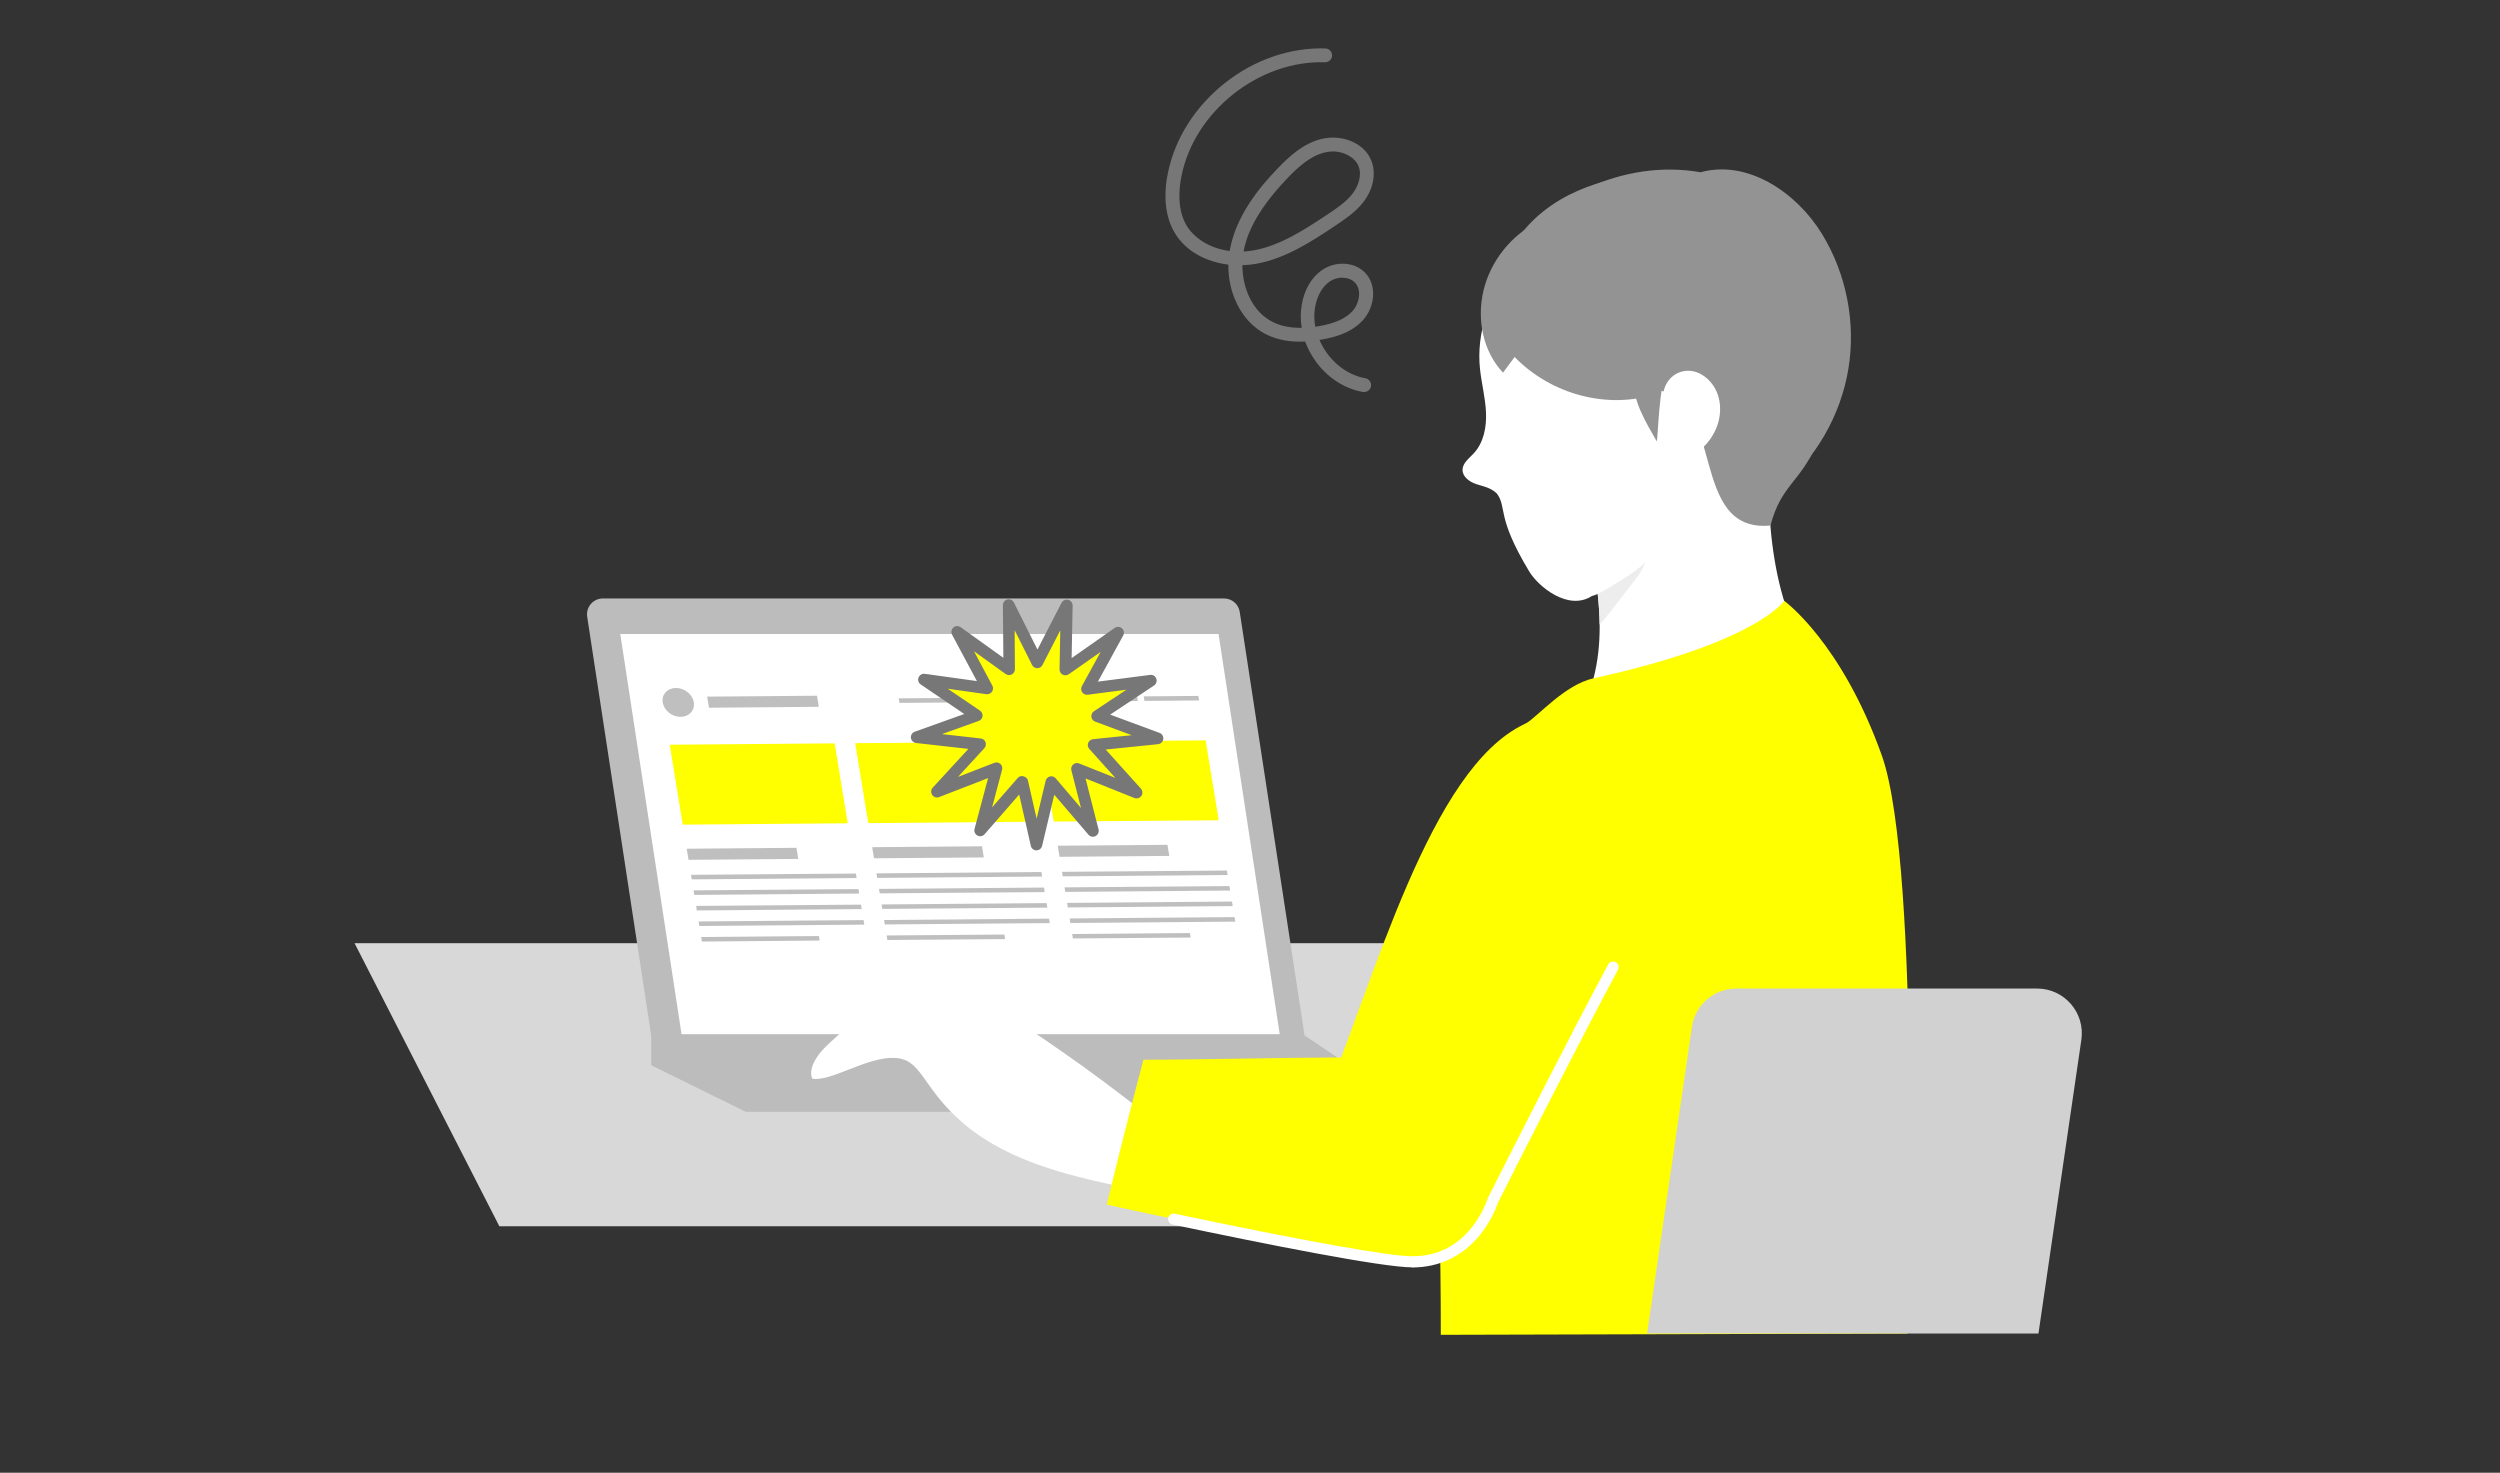 <?xml version="1.0" encoding="UTF-8"?>
<svg id="_レイヤー_1" data-name="レイヤー 1" xmlns="http://www.w3.org/2000/svg" viewBox="0 0 275 162">
  <rect x="0" y="0" width="275" height="162" fill="#333333" stroke="none"/>
  <defs>
    <style>
      .cls-1 {
        fill: #939393;
      }

      .cls-2 {
        fill: #777;
      }

      .cls-3 {
        fill: #d8d8d8;
      }

      .cls-4 {
        fill: #c9c9c9;
      }

      .cls-5 {
        fill: #fff;
      }

      .cls-6 {
        fill: #ff0;
      }

      .cls-7 {
        fill: #bcbcbc;
      }

      .cls-8 {
        fill: #bfbfbf;
      }

      .cls-9 {
        fill: #ededed;
      }

      .cls-10 {
        fill: #d1d1d1;
      }
    </style>
  </defs>
  <polygon class="cls-3" points="178.26 134.89 162.33 103.75 39 103.75 54.93 134.89 178.26 134.89"/>
  <polygon class="cls-7" points="153.7 120.74 153.69 120.74 153.69 122.3 82.04 122.3 71.64 117.18 71.64 113.76 143.29 113.76 153.7 120.74"/>
  <path class="cls-7" d="M143.5,113.9l-7.13-46.59c-.13-.85-.86-1.48-1.73-1.48h-68.32c-1.07,0-1.89.95-1.73,2.01l7.04,46.06h71.86Z"/>
  <polygon class="cls-5" points="140.77 113.76 134.04 69.74 68.23 69.74 74.97 113.76 140.77 113.76"/>
  <path class="cls-5" d="M174.04,54.85c1.04,7.24,3.64,14.97.2,22.8,2.35,4.65-.92,2.66,5.17,3.04,6.09.39,14.02-6.26,19.52-8.73-4.22-6.23-5.14-17.38-3.76-26.23-7.34,1.49-12.85,8.88-21.14,9.11Z"/>
  <path class="cls-9" d="M181.13,61.44c1.05-3.45,1.74-6.37,2.86-10.09-3.03,1.82-6.21,3.39-9.95,3.49.64,4.46,1.87,9.1,1.92,13.85.6-.56,2.85-3.59,4.02-5.06.52-.65.91-1.39,1.15-2.19Z"/>
  <path class="cls-5" d="M165.96,29.27c-2.1,3.42-3.59,7.33-3.16,11.32.17,1.6.59,3.17.66,4.78.07,1.61-.25,3.32-1.35,4.5-.51.55-1.23,1.07-1.23,1.82,0,.77.77,1.31,1.5,1.56s1.55.35,2.27,1.03c1.16,1.57-.12,2.47,3.57,8.59.99,1.64,4.28,4.38,6.89,2.69.61-.11,2.1-1.03,3.62-1.99,2.91-1.83,6.4-5.5,8-8.55.93-1.76,1.5-4.31,1.5-4.31,1.85-4.52-1-19.48-2.4-22.68-1.4-3.21-14.3-7.82-19.86,1.23Z"/>
  <path class="cls-1" d="M172.28,38.95c4.34,3.11,6.69,3.57,9.96,3.96,7.61.91,3.43,15.75,12.51,14.9,1.17-4.45,3.2-4.69,5.06-8.89,1.86-4.21,2.69-12.12,1.62-16.6-1.21-5.04-4.25-8.6-8.97-11.3-4.5-2.58-10.45-2.55-15.45-1.22-4.07,1.08-10.85,3.73-12.8,12.85,1.71-1.13,3.12,2.75,8.08,6.3Z"/>
  <path class="cls-4" d="M180.34,82.11s-.02,0-.02,0c-.34,0-.61-.28-.6-.62,0-.3.22-.54.51-.59.36-.11,2.78-1.09,4.73-1.89,4.84-1.97,4.89-1.97,5.09-1.97.34,0,.61.28.6.62,0,.3-.22.54-.51.59-.36.11-2.78,1.1-4.73,1.89-4.65,1.9-4.87,1.97-5.07,1.97ZM190.02,78.26h0,0ZM190.02,78.26h0,0Z"/>
  <path class="cls-6" d="M158.49,146.83c0-19.95-1.07-30.61-.05-41.41.53-5.65-.98-19.65,9.43-25.85,1.31-.78,4.27-4.27,7.43-4.96,18.02-3.94,20.96-8.52,20.96-8.52,0,0,6.3,4.53,10.75,17.04,4.37,12.32,2.81,63.56,2.81,63.56l-51.32.14Z"/>
  <path class="cls-5" d="M182.95,43.92c-.12-1.38.73-2.71,2.07-3.05,1.49-.38,2.78.55,3.46,1.57,1,1.51.93,3.57.07,5.17-.85,1.6-2.37,2.76-4.03,3.49-.27.12-.62.22-.84.02-.18-.16-.15-.44-.17-.68-.18-2.14-.42-4.85-.57-6.51Z"/>
  <path class="cls-5" d="M124.46,130.76c-6.21-1.26-13.21-2.81-18.25-6.99-4.84-4.02-4.68-7.25-7.78-7.4-3.11-.14-7.03,2.66-9.08,2.28,0,0-.86-1.46,1.99-4,3.47-3.09,4.72-5.24,9.16-5.81,2.79-.36,7.25.76,9.66,2.35,7.02,4.6,11.17,7.58,17.8,12.85.09,1.99.06,3.85-3.51,6.73Z"/>
  <path class="cls-6" d="M177.45,106.39c-5.26,9.81-13,25.23-13.25,25.71,0,0,0,.01,0,.01,0,0-2.04,6.68-8.83,6.68-5.08,0-33.63-6.28-33.63-6.28,0,0,2.34-9.63,4.04-15.94,6.22,0,15.24-.24,21.76-.25,6.1-16.39,12.71-37.6,24.22-37.6,8.18.99,8.49,22.45,5.7,27.67Z"/>
  <path class="cls-5" d="M155.36,139.41c-3.34,0-16.19-2.56-26.38-4.71-.33-.07-.54-.39-.47-.72.07-.33.39-.54.72-.47,14.33,3.02,23.61,4.68,26.13,4.68.34,0,.61.27.61.61s-.27.61-.61.61Z"/>
  <path class="cls-5" d="M155.36,139.41v-1.22c2.61,0,4.79-1.04,6.46-3.08,1.28-1.56,1.78-3.15,1.78-3.17l1.17.36c-.02.07-.56,1.8-1.98,3.55-1.9,2.33-4.47,3.57-7.44,3.57Z"/>
  <path class="cls-4" d="M164.22,132.12h-.64c0-.1.02-.2.07-.29l.57.29Z"/>
  <path class="cls-5" d="M164.2,132.71c-.09,0-.19-.02-.28-.07-.3-.15-.42-.52-.27-.82.02-.04.08-.17.19-.38,3.07-6.09,8.84-17.48,13.06-25.35.16-.3.53-.41.83-.25.3.16.41.53.25.83-4.21,7.86-9.99,19.24-13.05,25.32-.11.21-.17.34-.19.38-.11.21-.32.33-.55.33Z"/>
  <path class="cls-10" d="M224.23,146.69l4.72-32.32c.43-2.97-1.87-5.63-4.87-5.63h-33.1c-2.44,0-4.51,1.79-4.87,4.21l-4.93,33.74h43.04Z"/>
  <path class="cls-1" d="M169.03,24.48c-2.9,1.5-5.1,4.32-5.85,7.5s-.05,6.68,2.15,9.01c.43-.57.86-1.14,1.28-1.72,3.97,4.1,10.24,5.83,15.64,4.03-.89-7.13-5.9-13.59-13.22-18.83Z"/>
  <path class="cls-1" d="M179.77,41.62c-.32,2.3,1.33,4.91,2.48,6.94.12-.46.24-6.01,1.13-8.32-1.35.32-2.7.63-3.61,1.37Z"/>
  <path class="cls-1" d="M165.29,29.07c4.27-7.38,13.38-11.61,21.77-10.12,5.18-1.43,10.57,2.22,13.37,6.8,2.69,4.41,3.74,9.8,2.88,14.9-.86,5.1-3.61,9.85-7.6,13.13-1.26-2.05-1.78-4.46-2.35-6.8s-1.25-4.73-2.76-6.61c-1.51-1.88-4.05-3.13-6.35-2.43-1.34.4-2.57,1.41-3.95,1.19-1.9-.31-2.59-2.6-3.4-4.36-1.91-4.16-6.75-6.76-11.61-5.71Z"/>
  <path class="cls-2" d="M150.05,43.13s-.09,0-.13-.01c-2.04-.36-3.95-1.61-5.24-3.44-.47-.66-.84-1.37-1.11-2.11-1.61.08-2.99-.17-4.19-.74-1.6-.77-2.83-2.15-3.57-3.98-.47-1.17-.71-2.46-.69-3.74-2.34-.29-4.69-1.39-5.96-3.6-.97-1.7-1.21-3.94-.69-6.49.78-3.8,3-7.3,6.26-9.88s7.19-3.93,11.06-3.81c.42.01.75.36.74.78-.01.42-.37.75-.78.74-7.25-.23-14.33,5.37-15.78,12.47-.31,1.52-.47,3.7.52,5.43.76,1.33,2.47,2.57,4.77,2.86,0-.05.02-.1.03-.15.7-3.8,3.3-6.89,5.2-8.88,1.35-1.41,2.87-2.79,4.84-3.29,1.04-.26,2.2-.19,3.2.2,1.12.43,1.95,1.22,2.33,2.22.53,1.36.21,3.06-.83,4.44-.88,1.17-2.11,1.98-3.2,2.71-2.52,1.68-5.38,3.57-8.66,4.16-.48.09-.99.14-1.51.15,0,2.45,1.07,5.15,3.4,6.28.88.43,1.92.63,3.13.61-.14-.83-.14-1.66-.01-2.47.28-1.73,1.1-3.12,2.3-3.92,1.5-1,3.56-.85,4.69.34.65.68.95,1.62.86,2.66-.08.93-.48,1.85-1.1,2.54-.98,1.09-2.42,1.77-4.52,2.14-.09.02-.18.03-.27.04.9,2.11,2.8,3.82,5.05,4.22.41.07.69.47.62.88-.07.37-.39.63-.75.63ZM147.66,30.54c-.47,0-.95.14-1.37.41-.83.55-1.43,1.61-1.64,2.89-.11.7-.1,1.41.03,2.1.15-.02.3-.05.45-.07,1.75-.31,2.91-.84,3.65-1.66.75-.83,1.04-2.32.26-3.13-.34-.35-.84-.53-1.38-.53ZM146.61,16.66c-.3,0-.61.04-.92.12-1.6.4-2.92,1.61-4.11,2.86-3.62,3.8-4.48,6.4-4.79,8.03.36-.02.73-.06,1.11-.13,2.97-.53,5.69-2.34,8.09-3.93,1.03-.69,2.1-1.39,2.82-2.35.57-.76,1.04-1.94.63-2.98-.34-.88-1.48-1.62-2.83-1.62Z"/>
  <g>
    <polygon class="cls-6" points="93.25 90.56 75.1 90.71 73.67 81.92 91.81 81.77 93.25 90.56"/>
    <polygon class="cls-6" points="113.65 90.39 95.51 90.54 94.07 81.75 112.21 81.61 113.65 90.39"/>
    <polygon class="cls-6" points="134.06 90.23 115.91 90.37 114.48 81.59 132.62 81.44 134.06 90.23"/>
    <g>
      <polygon class="cls-8" points="90.07 77.75 77.99 77.85 77.79 76.63 89.87 76.53 90.07 77.75"/>
      <path class="cls-8" d="M76.32,77.25c.14.88-.5,1.59-1.45,1.6s-1.82-.7-1.97-1.57.5-1.59,1.45-1.6,1.82.7,1.97,1.57Z"/>
    </g>
    <polygon class="cls-8" points="131.9 77.05 125.89 77.1 125.81 76.6 131.82 76.55 131.9 77.05"/>
    <polygon class="cls-8" points="125.16 77.11 119.15 77.15 119.07 76.66 125.08 76.61 125.16 77.11"/>
    <polygon class="cls-8" points="118.42 77.16 112.41 77.21 112.33 76.71 118.34 76.66 118.42 77.16"/>
    <polygon class="cls-8" points="111.68 77.21 105.68 77.26 105.6 76.77 111.6 76.72 111.68 77.21"/>
    <polygon class="cls-8" points="104.95 77.27 98.94 77.32 98.86 76.82 104.87 76.77 104.95 77.27"/>
    <g>
      <polygon class="cls-8" points="94.23 96.58 76.09 96.73 76.01 96.23 94.15 96.09 94.23 96.58"/>
      <polygon class="cls-8" points="94.51 98.29 76.37 98.44 76.29 97.94 94.43 97.8 94.51 98.29"/>
      <polygon class="cls-8" points="94.79 100 76.65 100.15 76.57 99.65 94.71 99.51 94.79 100"/>
      <polygon class="cls-8" points="95.07 101.71 76.93 101.86 76.85 101.36 94.99 101.21 95.07 101.71"/>
      <polygon class="cls-8" points="90.16 103.46 77.21 103.57 77.13 103.07 90.08 102.96 90.16 103.46"/>
      <polygon class="cls-8" points="87.81 94.48 75.74 94.58 75.54 93.36 87.61 93.26 87.81 94.48"/>
    </g>
    <g>
      <polygon class="cls-8" points="114.64 96.42 96.49 96.57 96.41 96.07 114.56 95.92 114.64 96.42"/>
      <polygon class="cls-8" points="114.92 98.13 96.77 98.27 96.69 97.78 114.84 97.63 114.92 98.13"/>
      <polygon class="cls-8" points="115.2 99.84 97.05 99.98 96.97 99.49 115.12 99.34 115.2 99.84"/>
      <polygon class="cls-8" points="115.48 101.54 97.33 101.69 97.25 101.2 115.39 101.05 115.48 101.54"/>
      <polygon class="cls-8" points="110.56 103.3 97.61 103.4 97.53 102.9 110.48 102.8 110.56 103.3"/>
      <polygon class="cls-8" points="108.22 94.32 96.14 94.41 95.94 93.19 108.02 93.09 108.22 94.32"/>
    </g>
    <g>
      <polygon class="cls-8" points="135.04 96.25 116.9 96.4 116.82 95.9 134.96 95.76 135.04 96.25"/>
      <polygon class="cls-8" points="135.32 97.96 117.18 98.11 117.1 97.61 135.24 97.47 135.32 97.96"/>
      <polygon class="cls-8" points="135.6 99.67 117.46 99.82 117.38 99.32 135.52 99.17 135.6 99.67"/>
      <polygon class="cls-8" points="135.88 101.38 117.74 101.53 117.66 101.03 135.8 100.88 135.88 101.38"/>
      <polygon class="cls-8" points="130.97 103.13 118.02 103.23 117.94 102.74 130.89 102.63 130.97 103.13"/>
      <polygon class="cls-8" points="128.62 94.15 116.55 94.25 116.35 93.03 128.42 92.93 128.62 94.15"/>
    </g>
  </g>
  <g>
    <polygon class="cls-6" points="125.02 87.2 118.48 84.57 120.22 91.41 115.64 86.04 114.01 92.9 112.45 86.03 107.82 91.34 109.63 84.53 103.06 87.08 107.83 81.89 100.82 81.09 107.46 78.72 101.63 74.76 108.61 75.74 105.28 69.52 111.01 73.63 110.96 66.58 114.12 72.88 117.34 66.62 117.21 73.66 122.98 69.61 119.59 75.79 126.58 74.89 120.71 78.79 127.32 81.24 120.31 81.96 125.02 87.2"/>
    <path class="cls-2" d="M114.01,93.54h0c-.3,0-.56-.21-.62-.5l-1.28-5.64-3.8,4.36c-.2.23-.52.29-.79.15-.26-.14-.4-.44-.32-.73l1.49-5.59-5.39,2.09c-.28.11-.59.01-.76-.24-.17-.25-.14-.58.06-.8l3.92-4.26-5.75-.65c-.3-.03-.53-.27-.57-.56s.14-.58.42-.68l5.45-1.95-4.79-3.25c-.25-.17-.35-.48-.24-.76s.39-.45.69-.41l5.73.8-2.73-5.1c-.14-.26-.08-.59.14-.79.22-.2.56-.21.8-.04l4.7,3.37-.05-5.79c0-.3.2-.56.49-.63.29-.07.59.07.72.34l2.59,5.17,2.65-5.14c.14-.27.44-.4.73-.33.29.07.49.34.49.63l-.11,5.78,4.74-3.32c.24-.17.58-.15.8.05s.28.53.13.79l-2.78,5.07,5.74-.74c.3-.04.58.13.68.41.1.28,0,.59-.25.76l-4.82,3.2,5.43,2.01c.28.1.45.39.41.68-.04.3-.27.53-.57.56l-5.76.59,3.87,4.3c.2.22.22.55.05.8-.17.24-.49.34-.77.23l-5.37-2.15,1.43,5.61c.07.29-.06.59-.33.73-.27.14-.59.07-.78-.15l-3.76-4.4-1.34,5.63c-.07.29-.33.49-.63.49ZM112.45,85.38c.05,0,.11,0,.16.02.23.06.42.24.47.48l.95,4.18.99-4.17c.06-.24.24-.42.47-.48.24-.06.48.02.64.21l2.78,3.26-1.06-4.15c-.06-.23.02-.48.2-.64.18-.16.44-.2.66-.11l3.98,1.59-2.87-3.19c-.16-.18-.21-.44-.12-.66.09-.23.29-.38.53-.41l4.26-.44-4.02-1.49c-.23-.08-.39-.29-.42-.53-.03-.24.08-.48.28-.61l3.57-2.37-4.25.55c-.24.03-.48-.08-.61-.28-.14-.2-.15-.46-.03-.67l2.06-3.76-3.51,2.46c-.2.14-.46.15-.67.04-.21-.11-.35-.34-.34-.58l.08-4.29-1.96,3.81c-.11.22-.33.35-.57.35-.24,0-.46-.14-.57-.35l-1.92-3.83.03,4.29c0,.24-.13.46-.35.58-.21.11-.47.09-.67-.05l-3.48-2.5,2.02,3.78c.11.21.1.47-.04.67-.14.2-.38.3-.62.27l-4.25-.6,3.55,2.41c.2.14.31.37.28.61-.03.24-.19.44-.42.52l-4.04,1.45,4.26.48c.24.03.45.19.53.41.08.23.03.48-.13.66l-2.9,3.16,4-1.55c.23-.09.48-.04.66.12.18.16.25.41.19.64l-1.1,4.14,2.82-3.23c.12-.14.3-.22.48-.22Z"/>
  </g>
</svg>